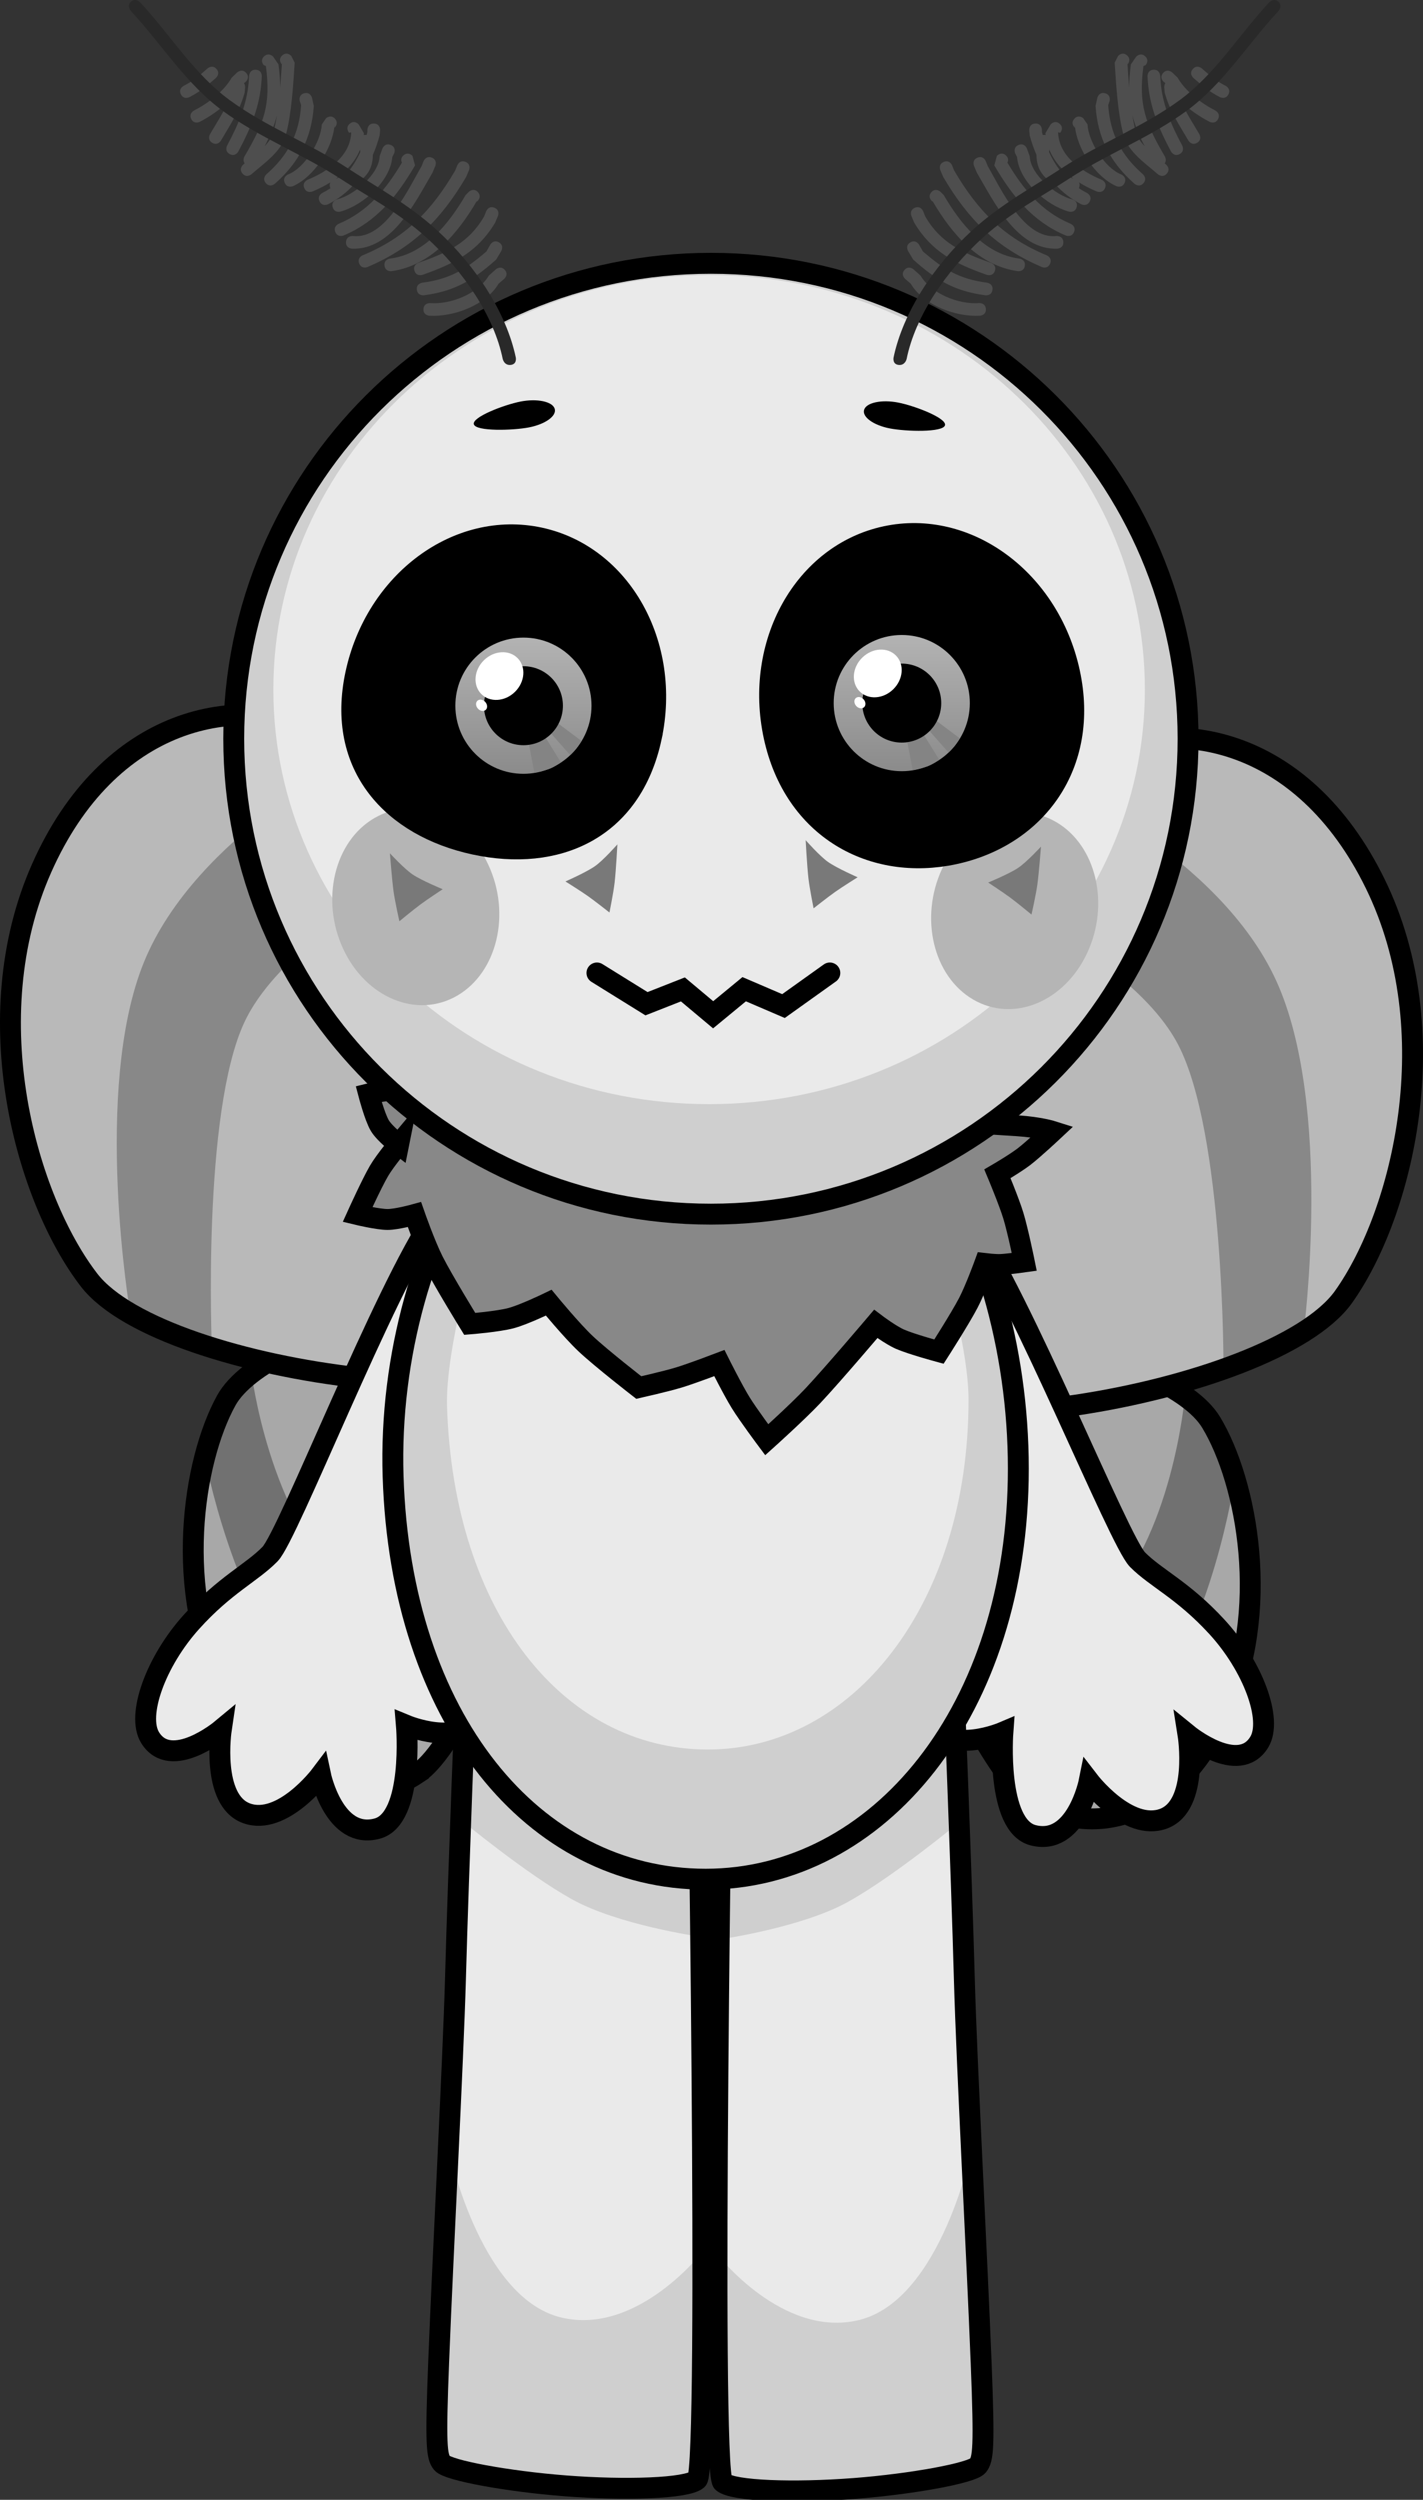<svg version="1.1" xmlns="http://www.w3.org/2000/svg" xmlns:xlink="http://www.w3.org/1999/xlink" width="170.305" height="299.032" viewBox="0,0,170.305,299.032"><rect x="0" y="0" width="170.305" height="299.032" fill="#333333" stroke="none"/><defs><linearGradient x1="217.781" y1="110.792" x2="217.781" y2="127.086" gradientUnits="userSpaceOnUse" id="color-1"><stop offset="0" stop-color="#b3b3b3"/><stop offset="1" stop-color="#8b8b8b"/></linearGradient><linearGradient x1="263.059" y1="110.479" x2="263.059" y2="126.773" gradientUnits="userSpaceOnUse" id="color-2"><stop offset="0" stop-color="#b3b3b3"/><stop offset="1" stop-color="#8b8b8b"/></linearGradient></defs><g transform="translate(-155.136,-34.52)"><g data-paper-data="{&quot;isPaintingLayer&quot;:true}" fill-rule="nonzero" stroke-linejoin="miter" stroke-miterlimit="10" stroke-dasharray="" stroke-dashoffset="0" style="mix-blend-mode: normal"><g data-paper-data="{&quot;index&quot;:null}" stroke="#000000" stroke-linecap="butt"><path d="M278.834,250.066c-7.22,-4.509 -22.501,-40.834 -17.642,-51.69c3.593,-8.026 33.768,-2.186 38.896,6.296c4.287,7.09 7.27,22.627 1.4,35.162c-5.869,12.535 -15.866,14.472 -22.655,10.232z" data-paper-data="{&quot;index&quot;:null}" fill="#a8a8a8" stroke-width="0"/><path d="M300.088,204.672c1.064,1.76 2.836,6.665 2.836,6.665c0,0 -2.686,18.581 -11.057,27.835c-7.194,7.953 -17.769,5.364 -17.769,5.364c0,0 -2.28,-3.803 -3.431,-6.066c-0.964,-1.895 -2.842,-6.061 -2.842,-6.061c0,0 8.841,4.18 18.954,-5.446c8.701,-8.282 10.164,-25.433 10.164,-25.433c0,0 2.48,2.042 3.145,3.141z" data-paper-data="{&quot;index&quot;:null}" fill="#717171" stroke-width="0"/><path d="M278.834,250.066c-7.22,-4.509 -22.501,-40.834 -17.642,-51.69c3.593,-8.026 33.768,-2.186 38.896,6.296c4.287,7.09 7.27,22.627 1.4,35.162c-5.869,12.535 -15.866,14.472 -22.655,10.232z" data-paper-data="{&quot;index&quot;:null}" fill="none" stroke-width="2.5"/><path d="M254.438,198.125c-7.164,-15.32 18.505,-66.27 30.07,-72.543c10.874,-5.898 26.521,-3.075 35.199,14.617c8.679,17.692 3.292,39.52 -3.772,49.451c-8.45,11.881 -56.201,19.801 -61.497,8.474z" fill="#b9b9b9" stroke-width="0"/><path d="M271.615,141.029c1.697,-2.77 3.393,-5.302 5.03,-7.497c1.612,-2.161 4.61,-5.405 4.61,-5.405c0,0 19.826,8.783 26.633,23.737c6.807,14.954 3.279,41.974 3.279,41.974l-9.601,4.462c0,0 0.112,-28.217 -5.436,-38.827c-5.548,-10.609 -24.514,-18.445 -24.514,-18.445z" fill="#888888" stroke-width="0"/><path d="M254.438,198.125c-7.164,-15.32 18.505,-66.27 30.07,-72.543c10.874,-5.898 26.521,-3.075 35.199,14.617c8.679,17.692 3.292,39.52 -3.772,49.451c-8.45,11.881 -56.201,19.801 -61.497,8.474z" fill="none" stroke-width="2.5"/></g><g stroke="#000000" stroke-linecap="butt"><path d="M205.213,246.582c-6.62,4.5 -16.684,2.951 -23.034,-9.347c-6.35,-12.298 -3.972,-27.939 0.038,-35.19c4.797,-8.674 34.723,-15.679 38.623,-7.798c5.276,10.66 -8.586,47.549 -15.627,52.334z" data-paper-data="{&quot;index&quot;:null}" fill="#a8a8a8" stroke-width="0"/><path d="M182.217,202.046c0.622,-1.125 3.021,-3.261 3.021,-3.261c0,0 2.126,17.082 11.141,25.021c10.478,9.227 19.151,4.707 19.151,4.707c0,0 -1.715,4.235 -2.605,6.166c-1.062,2.305 -3.193,6.194 -3.193,6.194c0,0 -10.467,2.997 -17.963,-4.672c-8.723,-8.923 -12.127,-27.386 -12.127,-27.386c0,0 1.58,-4.97 2.575,-6.77z" data-paper-data="{&quot;index&quot;:null}" fill="#717171" stroke-width="0"/><path d="M205.213,246.582c-6.62,4.5 -16.684,2.951 -23.034,-9.347c-6.35,-12.298 -3.972,-27.939 0.038,-35.19c4.797,-8.674 34.723,-15.679 38.623,-7.798c5.276,10.66 -8.586,47.549 -15.627,52.334z" data-paper-data="{&quot;index&quot;:null}" fill="none" stroke-width="2.5"/><path d="M227.579,193.735c-4.854,11.523 -52.876,5.459 -61.779,-6.086c-7.443,-9.65 -13.671,-31.253 -5.684,-49.268c7.987,-18.015 23.512,-21.442 34.607,-15.97c11.799,5.82 39.422,55.738 32.857,71.324z" fill="#b9b9b9" stroke-width="0"/><path d="M208.203,137.348c0,0 -18.648,8.564 -23.782,19.38c-5.133,10.816 -3.928,39.008 -3.928,39.008l-9.766,-4.087c0,0 -4.572,-26.863 1.651,-42.069c6.223,-15.207 25.694,-24.751 25.694,-24.751c0,0 3.121,3.126 4.816,5.223c1.721,2.129 3.513,4.594 5.316,7.296z" fill="#888888" stroke-width="0"/><path d="M227.579,193.735c-4.854,11.523 -52.876,5.459 -61.779,-6.086c-7.443,-9.65 -13.671,-31.253 -5.684,-49.268c7.987,-18.015 23.512,-21.442 34.607,-15.97c11.799,5.82 39.422,55.738 32.857,71.324z" fill="none" stroke-width="2.5"/></g><path d="M263.125,176.478c2.787,-0.872 5.007,0.061 8.036,4.368c6.186,8.796 17.902,38.017 20.114,40.245c2.218,2.235 5.435,3.614 9.498,8.034c4.284,4.661 6.709,11.087 5.072,13.788c-2.46,4.059 -8.524,-0.882 -8.524,-0.882c0,0 1.344,8.45 -2.93,10.043c-4.246,1.582 -8.903,-4.471 -8.903,-4.471c0,0 -1.559,7.792 -6.717,6.452c-4.441,-1.154 -3.611,-12.312 -3.611,-12.312c0,0 -6.247,2.663 -8.513,-0.888c-2.132,-3.34 3.438,-9.266 5.62,-12.226c1.792,-2.431 -11.499,-34.058 -12.363,-42.899c-0.5,-5.111 0.105,-8.277 3.222,-9.253z" data-paper-data="{&quot;index&quot;:null}" fill="#eaeaea" stroke="#000000" stroke-width="2.5" stroke-linecap="butt"/><path d="M218.483,184.753c-0.778,8.849 -13.758,40.604 -11.942,43.018c2.211,2.939 7.838,8.81 5.739,12.171c-2.232,3.572 -8.504,0.971 -8.504,0.971c0,0 0.94,11.149 -3.49,12.346c-5.145,1.391 -6.78,-6.386 -6.78,-6.386c0,0 -4.598,6.098 -8.859,4.558c-4.289,-1.55 -3.029,-10.013 -3.029,-10.013c0,0 -6.015,5 -8.515,0.965c-1.664,-2.685 0.698,-9.135 4.937,-13.837c4.02,-4.46 7.223,-5.871 9.419,-8.127c2.19,-2.25 13.62,-31.585 19.719,-40.441c2.986,-4.336 5.197,-5.291 7.992,-4.446c3.127,0.945 3.763,4.105 3.313,9.221z" data-paper-data="{&quot;index&quot;:null}" fill="#eaeaea" stroke="#000000" stroke-width="2.5" stroke-linecap="butt"/><g data-paper-data="{&quot;index&quot;:null}" stroke="#000000" stroke-linecap="butt"><path d="M257.327,332.202c-7.121,0.544 -14.455,0.322 -15.701,-0.752c-1.526,-1.316 0,-96.437 0,-96.437h27.632c0,0 0.925,22.972 1.301,36.573c0.266,9.629 1.492,32.695 2.003,45.627c0.4,10.115 0.248,11.473 -0.395,12.262c-0.705,0.864 -7.827,2.191 -14.84,2.727z" fill="#eaeaea" stroke-width="0"/><path d="M269.769,248.232c0.051,1.377 0.158,4.279 0.158,4.279c0,0 -7.774,6.445 -13.313,9.522c-5.539,3.076 -15.257,4.466 -15.257,4.466l0.269,-31.485h27.632c0,0 0.232,5.759 0.511,13.218z" fill="#cfcfcf" stroke-width="0"/><path d="M257.327,332.202c-7.121,0.544 -14.455,0.322 -15.701,-0.752c-0.445,-0.384 -0.67,-27.289 -0.67,-27.289c0,0 7.801,10.097 16.953,7.896c9.933,-2.389 13.603,-20.718 13.603,-20.718c0,0 0.869,21.303 1.049,25.875c0.4,10.115 0.248,11.473 -0.395,12.262c-0.705,0.864 -7.827,2.191 -14.84,2.727z" fill="#cfcfcf" stroke-width="0"/><path d="M257.327,332.202c-7.121,0.544 -14.455,0.322 -15.701,-0.752c-1.526,-1.316 0,-96.437 0,-96.437h27.632c0,0 0.925,22.972 1.301,36.573c0.266,9.629 1.492,32.695 2.003,45.627c0.4,10.115 0.248,11.473 -0.395,12.262c-0.705,0.864 -7.827,2.191 -14.84,2.727z" fill="none" stroke-width="2.5"/></g><g stroke="#000000" stroke-linecap="butt"><path d="M208.036,329.162c-0.644,-0.789 -0.795,-2.147 -0.395,-12.262c0.511,-12.931 1.737,-35.998 2.003,-45.627c0.376,-13.602 1.301,-36.573 1.301,-36.573h27.632c0,0 1.526,95.12 0,96.437c-1.245,1.074 -8.58,1.296 -15.701,0.752c-7.012,-0.536 -14.134,-1.863 -14.84,-2.727z" fill="#eaeaea" stroke-width="0"/><path d="M210.945,234.7h27.632l0.269,31.485c0,0 -9.718,-1.39 -15.257,-4.466c-5.539,-3.076 -13.313,-9.522 -13.313,-9.522c0,0 0.107,-2.902 0.158,-4.279c0.279,-7.459 0.511,-13.218 0.511,-13.218z" fill="#cfcfcf" stroke-width="0"/><path d="M208.036,329.162c-0.644,-0.789 -0.795,-2.147 -0.395,-12.262c0.181,-4.572 1.049,-25.875 1.049,-25.875c0,0 3.67,18.329 13.603,20.718c9.152,2.201 16.953,-7.896 16.953,-7.896c0,0 -0.225,26.905 -0.67,27.289c-1.245,1.074 -8.58,1.296 -15.701,0.752c-7.012,-0.536 -14.134,-1.863 -14.84,-2.727z" fill="#cfcfcf" stroke-width="0"/><path d="M208.036,329.162c-0.644,-0.789 -0.795,-2.147 -0.395,-12.262c0.511,-12.931 1.737,-35.998 2.003,-45.627c0.376,-13.602 1.301,-36.573 1.301,-36.573h27.632c0,0 1.526,95.12 0,96.437c-1.245,1.074 -8.58,1.296 -15.701,0.752c-7.012,-0.536 -14.134,-1.863 -14.84,-2.727z" fill="none" stroke-width="2.5"/></g><g stroke="#000000" stroke-linecap="butt"><path d="M277.01,210.197c0,28.943 -16.751,49.117 -37.414,49.117c-20.663,0 -36.497,-19.233 -37.414,-48.176c-0.917,-28.928 16.751,-56.637 37.414,-56.637c20.663,0 37.414,26.753 37.414,55.697z" fill="#cfcfcf" stroke-width="0"/><path d="M271.05,201.954c0,24.66 -13.971,41.848 -31.206,41.848c-17.235,0 -30.441,-16.387 -31.206,-41.047c-0.219,-7.054 3.765,-20.378 3.765,-20.378c0,0 16.282,6.591 27.441,6.434c11.159,-0.157 27.06,-7.225 27.06,-7.225c0,0 4.147,13.257 4.147,20.369z" fill="#eaeaea" stroke-width="0"/><path d="M277.01,210.197c0,28.943 -16.751,49.117 -37.414,49.117c-20.663,0 -36.497,-19.233 -37.414,-48.176c-0.917,-28.928 16.751,-56.637 37.414,-56.637c20.663,0 37.414,26.753 37.414,55.697z" fill="none" stroke-width="2.5"/></g><path d="M202.845,171.419c0,0 -1.676,-1.283 -2.256,-2.259c-0.616,-1.037 -1.336,-3.792 -1.336,-3.792c0,0 2.511,-0.643 5.316,-0.489c9.011,0.494 57.627,3.329 72.337,4.307c2.667,0.177 4.219,0.671 4.219,0.671c0,0 -2.31,2.162 -3.433,3.023c-1.082,0.829 -3.185,2.052 -3.185,2.052c0,0 1.384,3.299 1.906,5.01c0.548,1.798 1.308,5.53 1.308,5.53c0,0 -1.98,0.277 -2.829,0.312c-0.696,0.029 -1.898,-0.117 -1.898,-0.117c0,0 -1.123,3.082 -1.961,4.691c-0.971,1.866 -3.523,5.849 -3.523,5.849c0,0 -3.32,-0.9 -4.651,-1.484c-1.168,-0.513 -2.912,-1.834 -2.912,-1.834c0,0 -5.139,6.061 -7.506,8.575c-1.858,1.973 -5.541,5.283 -5.541,5.283c0,0 -2.184,-2.921 -3.112,-4.421c-0.962,-1.556 -2.56,-4.752 -2.56,-4.752c0,0 -3.21,1.227 -4.852,1.726c-1.569,0.476 -4.791,1.202 -4.791,1.202c0,0 -4.479,-3.472 -6.363,-5.246c-1.686,-1.588 -4.414,-4.904 -4.414,-4.904c0,0 -2.931,1.423 -4.501,1.844c-1.582,0.425 -4.953,0.693 -4.953,0.693c0,0 -3.183,-5.17 -4.354,-7.483c-1.012,-2 -2.264,-5.595 -2.264,-5.595c0,0 -2.113,0.586 -3.214,0.586c-1.164,0 -3.593,-0.586 -3.593,-0.586c0,0 1.683,-3.714 2.566,-5.222c0.723,-1.234 2.35,-3.171 2.35,-3.171z" fill="#888888" stroke="#000000" stroke-width="2.5" stroke-linecap="round"/><g stroke-linecap="butt"><g stroke="#000000"><path d="M297.324,122.888c0,31.409 -25.568,56.872 -57.107,56.872c-31.539,0 -57.107,-25.462 -57.107,-56.872c0,-31.409 25.568,-56.872 57.107,-56.872c31.539,0 57.107,25.462 57.107,56.872z" fill="#cfcfcf" stroke-width="0"/><path d="M292.154,117.013c0,27.386 -23.349,49.587 -52.151,49.587c-28.802,0 -52.151,-22.201 -52.151,-49.587c0,-27.386 23.349,-49.587 52.151,-49.587c28.802,0 52.151,22.201 52.151,49.587z" fill="#eaeaea" stroke-width="0"/><path d="M297.324,122.888c0,31.409 -25.568,56.872 -57.107,56.872c-31.539,0 -57.107,-25.462 -57.107,-56.872c0,-31.409 25.568,-56.872 57.107,-56.872c31.539,0 57.107,25.462 57.107,56.872z" fill="none" stroke-width="2.5"/></g><path d="M213.578,137.963c2.737,5.866 1.069,12.877 -3.725,15.661c-4.795,2.783 -10.901,0.284 -13.638,-5.581c-2.737,-5.866 -1.069,-12.877 3.725,-15.661c4.795,-2.783 10.901,-0.284 13.638,5.581z" fill="#b5b5b5" stroke="none" stroke-width="0"/><path d="M281.529,132.852c4.795,2.783 6.463,9.795 3.725,15.661c-2.737,5.866 -8.844,8.365 -13.638,5.581c-4.795,-2.783 -6.463,-9.795 -3.725,-15.661c2.737,-5.866 8.844,-8.365 13.638,-5.581z" data-paper-data="{&quot;index&quot;:null}" fill="#b5b5b5" stroke="none" stroke-width="0"/></g><path d="M233.083,122.754c-2.394,11.086 -11.378,14.868 -21.145,12.758c-9.766,-2.109 -16.616,-9.311 -14.222,-20.397c2.394,-11.086 12.252,-18.363 22.018,-16.254c9.766,2.109 15.742,12.806 13.348,23.892z" fill="#000000" stroke="#000000" stroke-width="2.5" stroke-linecap="butt"/><g stroke="none" stroke-linecap="butt"><g><path d="M209.634,118.939c0,-4.499 3.647,-8.147 8.147,-8.147c4.499,0 8.147,3.648 8.147,8.147c0,4.499 -3.648,8.147 -8.147,8.147c-4.499,0 -8.147,-3.647 -8.147,-8.147z" fill="url(#color-1)" stroke-width="0.5"/><path d="M219.089,126.948l-0.76,-3.952l1.866,-0.628l2.064,3.34c0,0 -0.848,0.632 -1.537,0.843c-0.675,0.206 -1.632,0.397 -1.632,0.397z" fill="#848484" stroke-width="0"/><path d="M223.371,124.846l-2.598,-2.94l1.014,-0.954l2.924,2.189c0,0 -0.343,0.594 -0.613,0.937c-0.27,0.343 -0.727,0.768 -0.727,0.768z" fill="#848484" stroke-width="0"/></g><path d="M213.056,118.939c0,-2.61 2.116,-4.725 4.725,-4.725c2.61,0 4.725,2.116 4.725,4.725c0,2.61 -2.116,4.725 -4.725,4.725c-2.61,0 -4.725,-2.116 -4.725,-4.725z" fill="#000000" stroke-width="0.5"/><path d="M216.763,117.287c-1.205,1.18 -3.012,1.288 -4.036,0.242c-1.024,-1.046 -0.877,-2.851 0.328,-4.03c1.205,-1.18 3.012,-1.288 4.036,-0.242c1.024,1.046 0.877,2.851 -0.328,4.03z" fill="#ffffff" stroke-width="0"/><path d="M213.268,118.559c0.242,0.326 0.217,0.739 -0.057,0.921c-0.274,0.183 -0.692,0.066 -0.934,-0.26c-0.242,-0.326 -0.217,-0.739 0.057,-0.921c0.274,-0.183 0.692,-0.066 0.934,0.26z" fill="#ffffff" stroke-width="0"/></g><path d="M261.121,98.706c9.766,-2.109 19.624,5.168 22.018,16.254c2.394,11.086 -4.019,19.598 -13.785,21.707c-9.766,2.109 -19.187,-2.983 -21.582,-14.069c-2.394,-11.086 3.582,-21.783 13.348,-23.892z" data-paper-data="{&quot;index&quot;:null}" fill="#000000" stroke="#000000" stroke-width="2.5" stroke-linecap="butt"/><g stroke="none" stroke-linecap="butt"><g><path d="M254.912,118.626c0,-4.499 3.648,-8.147 8.147,-8.147c4.499,0 8.147,3.647 8.147,8.147c0,4.499 -3.647,8.147 -8.147,8.147c-4.499,0 -8.147,-3.647 -8.147,-8.147z" fill="url(#color-2)" stroke-width="0.5"/><path d="M264.367,126.635l-0.76,-3.952l1.866,-0.628l2.064,3.34c0,0 -0.848,0.632 -1.537,0.843c-0.675,0.206 -1.632,0.397 -1.632,0.397z" fill="#848484" stroke-width="0"/><path d="M268.649,124.533l-2.598,-2.94l1.014,-0.954l2.924,2.189c0,0 -0.343,0.594 -0.613,0.937c-0.27,0.343 -0.727,0.768 -0.727,0.768z" fill="#848484" stroke-width="0"/></g><path d="M258.334,118.626c0,-2.61 2.116,-4.725 4.725,-4.725c2.61,0 4.725,2.116 4.725,4.725c0,2.61 -2.116,4.725 -4.725,4.725c-2.61,0 -4.725,-2.116 -4.725,-4.725z" fill="#000000" stroke-width="0.5"/><path d="M262.041,116.974c-1.205,1.18 -3.012,1.288 -4.036,0.242c-1.024,-1.046 -0.877,-2.851 0.328,-4.03c1.205,-1.18 3.012,-1.288 4.036,-0.242c1.024,1.046 0.877,2.851 -0.328,4.03z" fill="#ffffff" stroke-width="0"/><path d="M258.546,118.245c0.242,0.326 0.217,0.739 -0.057,0.921c-0.274,0.183 -0.692,0.066 -0.934,-0.26c-0.242,-0.326 -0.217,-0.739 0.057,-0.921c0.274,-0.183 0.692,-0.066 0.934,0.26z" fill="#ffffff" stroke-width="0"/></g><path d="M221.52,83.406c0.276,0.854 -1.1,1.857 -3.074,2.239c-1.974,0.383 -6.321,0.491 -6.598,-0.363c-0.276,-0.854 3.623,-2.346 5.597,-2.729c1.974,-0.383 3.798,-0.001 4.075,0.853z" fill="#000000" stroke="none" stroke-width="0" stroke-linecap="butt"/><path d="M262.632,82.677c1.974,0.383 5.874,1.875 5.597,2.729c-0.276,0.854 -4.624,0.746 -6.598,0.363c-1.974,-0.383 -3.35,-1.386 -3.074,-2.239c0.276,-0.854 2.1,-1.236 4.075,-0.853z" data-paper-data="{&quot;index&quot;:null}" fill="#000000" stroke="none" stroke-width="0" stroke-linecap="butt"/><g stroke="none" stroke-width="0.5" stroke-linecap="butt"><g fill="#4e4e4e"><path d="M215.551,66.808c0.5,0.571 -0.071,1.071 -0.071,1.071l-0.676,0.579c-1.5,2.561 -5.388,3.996 -8.28,3.832c0,0 -0.757,-0.05 -0.707,-0.807c0.05,-0.757 0.807,-0.707 0.807,-0.707c2.466,0.192 5.752,-1.135 7.01,-3.284l0.846,-0.754c0,0 0.571,-0.5 1.071,0.071z"/><path d="M214.855,63.513c0.655,0.383 0.271,1.038 0.271,1.038l-0.609,1.02c-2.749,2.45 -4.934,3.782 -8.638,4.271c0,0 -0.752,0.099 -0.852,-0.653c-0.099,-0.752 0.653,-0.852 0.653,-0.852c3.333,-0.44 5.153,-1.579 7.667,-3.733l0.469,-0.821c0,0 0.383,-0.655 1.038,-0.271z"/><path d="M214.312,59.372c0.703,0.287 0.416,0.99 0.416,0.99l-0.333,0.795c-2.085,3.494 -4.942,4.92 -8.681,6.238c0,0 -0.716,0.252 -0.968,-0.464c-0.252,-0.716 0.464,-0.968 0.464,-0.968c3.368,-1.186 6.042,-2.366 7.876,-5.574l0.238,-0.602c0,0 0.287,-0.703 0.99,-0.416z"/><path d="M212.342,57.513c0.5,0.571 -0.071,1.071 -0.071,1.071l-0.099,0.035c-2.244,3.828 -5.49,7.681 -10.166,8.338c0,0 -0.752,0.099 -0.852,-0.653c-0.099,-0.752 0.653,-0.852 0.653,-0.852c4.168,-0.507 7.088,-4.236 9.055,-7.6l0.409,-0.41c0,0 0.571,-0.5 1.071,0.071z"/><path d="M210.851,53.884c0.703,0.287 0.416,0.99 0.416,0.99l-0.333,0.795c-3.038,5.182 -6.435,8.492 -11.81,10.793c0,0 -0.7,0.294 -0.994,-0.406c-0.294,-0.7 0.406,-0.994 0.406,-0.994c5.073,-2.096 8.237,-5.285 11.088,-10.161l0.238,-0.602c0,0 0.287,-0.703 0.99,-0.416z"/><path d="M206.82,53.379c0.703,0.287 0.416,0.99 0.416,0.99l-0.333,0.795c-2.029,3.465 -4.831,9.289 -9.649,9.104c0,0 -0.757,-0.05 -0.707,-0.807c0.05,-0.757 0.807,-0.707 0.807,-0.707c3.915,0.434 6.682,-5.699 8.239,-8.357l0.238,-0.602c0,0 0.287,-0.703 0.99,-0.416z"/><path d="M203.239,53.978c-0.1,-0.21 -0.173,-0.559 0.192,-0.879c0.571,-0.5 1.071,0.071 1.071,0.071l0.306,1.137c-2.128,3.635 -4.552,6.701 -8.543,8.38c0,0 -0.7,0.294 -0.994,-0.406c-0.294,-0.7 0.406,-0.994 0.406,-0.994c3.523,-1.477 5.668,-4.152 7.562,-7.31z"/><path d="M201.901,51.858c0.703,0.287 0.416,0.99 0.416,0.99l-0.231,0.461c-0.246,2.92 -3.534,5.791 -6.21,6.525c0,0 -0.734,0.192 -0.926,-0.542c-0.192,-0.734 0.542,-0.926 0.542,-0.926c1.981,-0.486 4.992,-2.959 5.08,-5.157l0.34,-0.935c0,0 0.287,-0.703 0.99,-0.416z"/><path d="M199.918,49.297c0.757,0.05 0.707,0.807 0.707,0.807l-0.056,0.624c-0.218,0.804 -0.485,1.58 -0.808,2.319c-0.017,1.77 -0.837,2.791 -2.287,3.569c-0.852,0.925 -1.867,1.715 -3.063,2.335c0,0 -0.675,0.347 -1.022,-0.328c-0.347,-0.675 0.328,-1.022 0.328,-1.022c0.34,-0.173 0.663,-0.362 0.969,-0.567c-0.013,-0.029 -0.026,-0.06 -0.038,-0.093c-0.092,-0.26 -0.056,-0.459 0.028,-0.607c-0.674,0.419 -1.394,0.78 -2.128,1.088c0,0 -0.7,0.294 -0.994,-0.406c-0.294,-0.7 0.406,-0.994 0.406,-0.994c2.416,-1.014 5.097,-2.779 5.213,-5.668l-0.258,0.043c0,0 -0.5,-0.571 0.071,-1.071c0.571,-0.5 1.071,0.071 1.071,0.071l0.631,1.058c-0.006,0.074 -0.014,0.148 -0.022,0.222c0.006,-0.001 0.012,-0.002 0.019,-0.004c0.124,-0.022 0.231,-0.021 0.323,-0.002c0.033,-0.112 0.064,-0.225 0.094,-0.338l0.007,-0.328c0,0 0.05,-0.757 0.807,-0.707zM198.226,52.416c-0.578,1.427 -1.623,2.571 -2.888,3.478c0.43,-0.153 0.822,-0.299 1.17,-0.456c0.713,-0.809 1.29,-1.732 1.75,-2.731c-0.008,-0.094 -0.018,-0.19 -0.032,-0.29z"/><path d="M195.235,48.732c0.5,0.571 -0.071,1.071 -0.071,1.071l0.004,-0.299c-0.207,2.754 -2.443,6.164 -4.966,7.284c0,0 -0.7,0.294 -0.994,-0.406c-0.294,-0.7 0.406,-0.994 0.406,-0.994c1.955,-0.755 3.926,-3.9 4.039,-5.984l0.511,-0.743c0,0 0.571,-0.5 1.071,0.071z"/><path d="M191.551,45.676c0.734,-0.192 0.926,0.542 0.926,0.542l0.214,0.972c-0.258,3.869 -1.79,6.795 -4.663,9.312c0,0 -0.571,0.5 -1.071,-0.071c-0.5,-0.571 0.071,-1.071 0.071,-1.071c2.568,-2.25 3.922,-4.801 4.149,-8.271l-0.168,-0.488c0,0 -0.192,-0.734 0.542,-0.926z"/><path d="M186.767,41.24c0.571,-0.5 1.071,0.071 1.071,0.071l0.626,0.908c0.134,1.016 0.202,1.932 0.203,2.783c0.092,-1.079 0.159,-2.135 0.222,-3.084l-0.036,0.296c0,0 -0.5,-0.571 0.071,-1.071c0.571,-0.5 1.071,0.071 1.071,0.071l0.409,0.804c-0.172,2.605 -0.376,6.192 -1.075,8.709c-0.544,1.962 -2.66,3.377 -4.094,4.634c0,0 -0.571,0.5 -1.071,-0.071c-0.5,-0.571 0.071,-1.071 0.071,-1.071c0.06,-0.052 0.122,-0.105 0.186,-0.159c-0.29,-0.373 -0.024,-0.828 -0.024,-0.828c2.333,-3.985 3.177,-6.157 2.562,-10.815l-0.263,-0.107c0,0 -0.5,-0.571 0.071,-1.071zM187.878,50.282c0.159,-0.614 0.291,-1.281 0.402,-1.976c-0.307,1.225 -0.796,2.405 -1.466,3.7c0.5,-0.529 0.902,-1.103 1.063,-1.723z"/><path d="M185.763,42.863c0.757,0.05 0.707,0.807 0.707,0.807l-0.031,0.476c-0.206,3.11 -1.315,5.765 -2.782,8.497c0,0 -0.359,0.669 -1.028,0.31c-0.669,-0.359 -0.31,-1.028 -0.31,-1.028c1.363,-2.539 2.413,-4.99 2.604,-7.879l0.031,-0.476c0,0 0.05,-0.757 0.807,-0.707z"/><path d="M184.602,43.248c0.5,0.571 -0.071,1.071 -0.071,1.071l-0.196,0.143c0.155,0.231 0.137,0.51 0.137,0.51l-0.056,0.624c-0.584,2.156 -1.718,3.831 -2.836,5.74c0,0 -0.383,0.655 -1.038,0.271c-0.655,-0.383 -0.271,-1.038 -0.271,-1.038c0.771,-1.317 1.563,-2.508 2.144,-3.845c-1.015,0.957 -2.207,1.767 -3.365,2.367c0,0 -0.675,0.347 -1.022,-0.328c-0.347,-0.675 0.328,-1.022 0.328,-1.022c1.671,-0.849 3.572,-2.286 4.513,-3.931l0.662,-0.632c0,0 0.571,-0.5 1.071,0.071z"/><path d="M181.048,42.774c0.5,0.571 -0.071,1.071 -0.071,1.071l-0.254,0.222c-0.978,0.857 -1.742,1.466 -2.913,2.073c0,0 -0.675,0.347 -1.022,-0.328c-0.347,-0.675 0.328,-1.022 0.328,-1.022c1.07,-0.544 1.715,-1.084 2.606,-1.864l0.254,-0.222c0,0 0.571,-0.5 1.071,0.071z"/></g><path d="M170.807,34.72c0.56,-0.512 1.134,0.116 1.134,0.116l0.255,0.279c3.448,3.773 6.238,8.308 10.429,11.383c4.363,3.201 9.581,5.168 14.106,8.136c3.1,2.035 7.363,4.331 10.804,7.515c4.654,4.306 8.225,9.866 9.332,15.141c0,0 0.167,0.806 -0.618,0.884c-0.784,0.078 -0.951,-0.729 -0.951,-0.729c-1.02,-5.026 -4.609,-10.426 -9.193,-14.568c-3.275,-2.959 -7.307,-5.058 -10.136,-6.914c-4.554,-2.99 -9.788,-4.971 -14.185,-8.191c-4.285,-3.139 -7.18,-7.773 -10.708,-11.634l-0.255,-0.279c0,0 -0.574,-0.628 -0.013,-1.14z" fill="#292929"/></g><g data-paper-data="{&quot;index&quot;:null}" stroke="none" stroke-width="0.5" stroke-linecap="butt"><g fill="#4e4e4e"><path d="M263.391,66.808c0.5,-0.571 1.071,-0.071 1.071,-0.071l0.846,0.754c1.258,2.148 4.544,3.476 7.01,3.284c0,0 0.757,-0.05 0.807,0.707c0.05,0.757 -0.707,0.807 -0.707,0.807c-2.893,0.165 -6.781,-1.27 -8.28,-3.832l-0.676,-0.579c0,0 -0.571,-0.5 -0.071,-1.071z"/><path d="M264.088,63.513c0.655,-0.383 1.038,0.271 1.038,0.271l0.469,0.821c2.514,2.154 4.334,3.293 7.667,3.733c0,0 0.752,0.099 0.653,0.852c-0.099,0.752 -0.852,0.653 -0.852,0.653c-3.704,-0.489 -5.89,-1.821 -8.638,-4.271l-0.609,-1.02c0,0 -0.383,-0.655 0.271,-1.038z"/><path d="M264.631,59.372c0.703,-0.287 0.99,0.416 0.99,0.416l0.238,0.602c1.834,3.208 4.508,4.388 7.876,5.574c0,0 0.716,0.252 0.464,0.968c-0.252,0.716 -0.968,0.464 -0.968,0.464c-3.739,-1.319 -6.597,-2.745 -8.681,-6.238l-0.333,-0.795c0,0 -0.287,-0.703 0.416,-0.99z"/><path d="M267.672,57.442l0.409,0.41c1.967,3.364 4.887,7.093 9.055,7.6c0,0 0.752,0.099 0.653,0.852c-0.099,0.752 -0.852,0.653 -0.852,0.653c-4.676,-0.657 -7.922,-4.511 -10.166,-8.338l-0.099,-0.035c0,0 -0.571,-0.5 -0.071,-1.071c0.5,-0.571 1.071,-0.071 1.071,-0.071z"/><path d="M268.092,53.884c0.703,-0.287 0.99,0.416 0.99,0.416l0.238,0.602c2.851,4.875 6.015,8.065 11.088,10.161c0,0 0.7,0.294 0.406,0.994c-0.294,0.7 -0.994,0.406 -0.994,0.406c-5.375,-2.301 -8.773,-5.611 -11.81,-10.793l-0.333,-0.795c0,0 -0.287,-0.703 0.416,-0.99z"/><path d="M273.112,53.794l0.238,0.602c1.556,2.658 4.323,8.791 8.239,8.357c0,0 0.757,-0.05 0.807,0.707c0.05,0.757 -0.707,0.807 -0.707,0.807c-4.818,0.185 -7.62,-5.639 -9.649,-9.104l-0.333,-0.795c0,0 -0.287,-0.703 0.416,-0.99c0.703,-0.287 0.99,0.416 0.99,0.416z"/><path d="M275.704,53.978c1.894,3.158 4.039,5.832 7.562,7.31c0,0 0.7,0.294 0.406,0.994c-0.294,0.7 -0.994,0.406 -0.994,0.406c-3.991,-1.679 -6.415,-4.745 -8.543,-8.38l0.306,-1.137c0,0 0.5,-0.571 1.071,-0.071c0.365,0.32 0.292,0.669 0.192,0.879z"/><path d="M278.031,52.274l0.34,0.935c0.088,2.198 3.099,4.671 5.08,5.157c0,0 0.734,0.192 0.542,0.926c-0.192,0.734 -0.926,0.542 -0.926,0.542c-2.677,-0.734 -5.964,-3.605 -6.21,-6.525l-0.231,-0.461c0,0 -0.287,-0.703 0.416,-0.99c0.703,-0.287 0.99,0.416 0.99,0.416z"/><path d="M279.832,50.005l0.007,0.328c0.03,0.113 0.062,0.226 0.094,0.338c0.092,-0.019 0.199,-0.02 0.323,0.002c0.006,0.001 0.013,0.002 0.019,0.004c-0.009,-0.073 -0.016,-0.147 -0.022,-0.222l0.631,-1.058c0,0 0.5,-0.571 1.071,-0.071c0.571,0.5 0.071,1.071 0.071,1.071l-0.258,-0.043c0.116,2.888 2.798,4.653 5.213,5.668c0,0 0.7,0.294 0.406,0.994c-0.294,0.7 -0.994,0.406 -0.994,0.406c-0.734,-0.308 -1.454,-0.669 -2.128,-1.088c0.083,0.148 0.119,0.347 0.028,0.607c-0.012,0.033 -0.024,0.064 -0.038,0.093c0.306,0.205 0.629,0.394 0.969,0.567c0,0 0.675,0.347 0.328,1.022c-0.347,0.675 -1.022,0.328 -1.022,0.328c-1.196,-0.62 -2.211,-1.411 -3.063,-2.335c-1.449,-0.778 -2.269,-1.799 -2.287,-3.569c-0.322,-0.739 -0.59,-1.515 -0.808,-2.319l-0.056,-0.624c0,0 -0.05,-0.757 0.707,-0.807c0.757,-0.05 0.807,0.707 0.807,0.707zM280.717,52.416c-0.014,0.1 -0.024,0.197 -0.032,0.29c0.46,1 1.036,1.923 1.75,2.731c0.348,0.157 0.74,0.303 1.17,0.456c-1.265,-0.907 -2.309,-2.05 -2.888,-3.478z"/><path d="M284.779,48.661l0.511,0.743c0.113,2.084 2.084,5.23 4.039,5.984c0,0 0.7,0.294 0.406,0.994c-0.294,0.7 -0.994,0.406 -0.994,0.406c-2.522,-1.12 -4.758,-4.53 -4.966,-7.284l0.003,0.299c0,0 -0.571,-0.5 -0.071,-1.071c0.5,-0.571 1.071,-0.071 1.071,-0.071z"/><path d="M287.934,46.602l-0.168,0.488c0.227,3.469 1.581,6.021 4.149,8.271c0,0 0.571,0.5 0.071,1.071c-0.5,0.571 -1.071,0.071 -1.071,0.071c-2.874,-2.517 -4.405,-5.443 -4.663,-9.312l0.214,-0.972c0,0 0.192,-0.734 0.926,-0.542c0.734,0.192 0.542,0.926 0.542,0.926z"/><path d="M292.176,41.24c0.571,0.5 0.071,1.071 0.071,1.071l-0.263,0.107c-0.615,4.657 0.229,6.829 2.562,10.815c0,0 0.266,0.455 -0.024,0.828c0.064,0.054 0.126,0.107 0.186,0.159c0,0 0.571,0.5 0.071,1.071c-0.5,0.571 -1.071,0.071 -1.071,0.071c-1.434,-1.256 -3.55,-2.672 -4.094,-4.634c-0.698,-2.517 -0.902,-6.103 -1.075,-8.709l0.409,-0.804c0,0 0.5,-0.571 1.071,-0.071c0.571,0.5 0.071,1.071 0.071,1.071l-0.036,-0.296c0.063,0.949 0.13,2.005 0.222,3.084c0.002,-0.851 0.069,-1.767 0.203,-2.783l0.626,-0.908c0,0 0.5,-0.571 1.071,-0.071zM291.065,50.282c0.161,0.62 0.563,1.194 1.063,1.723c-0.67,-1.295 -1.159,-2.475 -1.466,-3.7c0.111,0.695 0.243,1.362 0.402,1.976z"/><path d="M293.987,43.571l0.031,0.476c0.191,2.889 1.241,5.34 2.604,7.879c0,0 0.359,0.669 -0.31,1.028c-0.669,0.359 -1.028,-0.31 -1.028,-0.31c-1.467,-2.732 -2.576,-5.387 -2.782,-8.497l-0.031,-0.476c0,0 -0.05,-0.757 0.707,-0.807c0.757,-0.05 0.807,0.707 0.807,0.707z"/><path d="M294.341,43.248c0.5,-0.571 1.071,-0.071 1.071,-0.071l0.662,0.632c0.94,1.645 2.842,3.082 4.513,3.931c0,0 0.675,0.347 0.328,1.022c-0.347,0.675 -1.022,0.328 -1.022,0.328c-1.157,-0.6 -2.35,-1.41 -3.365,-2.367c0.58,1.337 1.372,2.529 2.144,3.845c0,0 0.383,0.655 -0.271,1.038c-0.655,0.383 -1.038,-0.271 -1.038,-0.271c-1.117,-1.909 -2.251,-3.584 -2.836,-5.74l-0.056,-0.624c0,0 -0.018,-0.28 0.137,-0.51l-0.196,-0.143c0,0 -0.571,-0.5 -0.071,-1.071z"/><path d="M297.895,42.774c0.5,-0.571 1.071,-0.071 1.071,-0.071l0.254,0.222c0.891,0.78 1.536,1.321 2.606,1.864c0,0 0.675,0.347 0.328,1.022c-0.347,0.675 -1.022,0.328 -1.022,0.328c-1.171,-0.607 -1.935,-1.216 -2.913,-2.073l-0.254,-0.222c0,0 -0.571,-0.5 -0.071,-1.071z"/></g><path d="M308.122,35.86l-0.255,0.279c-3.528,3.86 -6.422,8.495 -10.708,11.634c-4.397,3.22 -9.631,5.202 -14.185,8.191c-2.829,1.856 -6.861,3.955 -10.136,6.914c-4.584,4.142 -8.173,9.543 -9.193,14.568c0,0 -0.167,0.806 -0.951,0.729c-0.784,-0.078 -0.618,-0.884 -0.618,-0.884c1.106,-5.276 4.678,-10.836 9.332,-15.141c3.441,-3.184 7.704,-5.48 10.804,-7.515c4.524,-2.968 9.743,-4.935 14.106,-8.136c4.191,-3.075 6.981,-7.611 10.429,-11.383l0.255,-0.279c0,0 0.574,-0.628 1.134,-0.116c0.56,0.512 -0.013,1.14 -0.013,1.14z" fill="#292929"/></g><path d="M254.452,150.907l-5.548,3.962l-4.704,-2.018l-3.715,3.06l-3.621,-3.035l-4.355,1.712l-5.931,-3.68" fill="none" stroke="#000000" stroke-width="2.5" stroke-linecap="round"/><path d="M202.935,144.723c0,0 -0.521,-2.298 -0.696,-3.559c-0.199,-1.428 -0.438,-4.57 -0.438,-4.57c0,0 1.678,1.825 2.712,2.528c1.071,0.728 3.607,1.769 3.607,1.769c0,0 -1.788,1.173 -2.622,1.79c-0.891,0.658 -2.564,2.043 -2.564,2.043z" fill="#797979" stroke="none" stroke-width="0" stroke-linecap="butt"/><path d="M276.023,141.881c-0.834,-0.616 -2.622,-1.79 -2.622,-1.79c0,0 2.536,-1.041 3.607,-1.769c1.034,-0.703 2.712,-2.528 2.712,-2.528c0,0 -0.238,3.142 -0.438,4.57c-0.176,1.26 -0.696,3.559 -0.696,3.559c0,0 -1.673,-1.384 -2.564,-2.043z" data-paper-data="{&quot;index&quot;:null}" fill="#797979" stroke="none" stroke-width="0" stroke-linecap="butt"/><path d="M225.468,141.692c-0.848,-0.597 -2.661,-1.73 -2.661,-1.73c0,0 2.512,-1.098 3.566,-1.851c1.018,-0.726 2.654,-2.588 2.654,-2.588c0,0 -0.167,3.147 -0.334,4.579c-0.147,1.264 -0.616,3.574 -0.616,3.574c0,0 -1.704,-1.346 -2.609,-1.984z" data-paper-data="{&quot;index&quot;:null}" fill="#797979" stroke="none" stroke-width="0" stroke-linecap="butt"/><path d="M252.507,143.176c0,0 -0.468,-2.31 -0.616,-3.574c-0.167,-1.432 -0.334,-4.579 -0.334,-4.579c0,0 1.636,1.862 2.654,2.588c1.055,0.753 3.566,1.851 3.566,1.851c0,0 -1.814,1.133 -2.661,1.73c-0.906,0.638 -2.609,1.984 -2.609,1.984z" data-paper-data="{&quot;index&quot;:null}" fill="#797979" stroke="none" stroke-width="0" stroke-linecap="butt"/></g></g></svg>